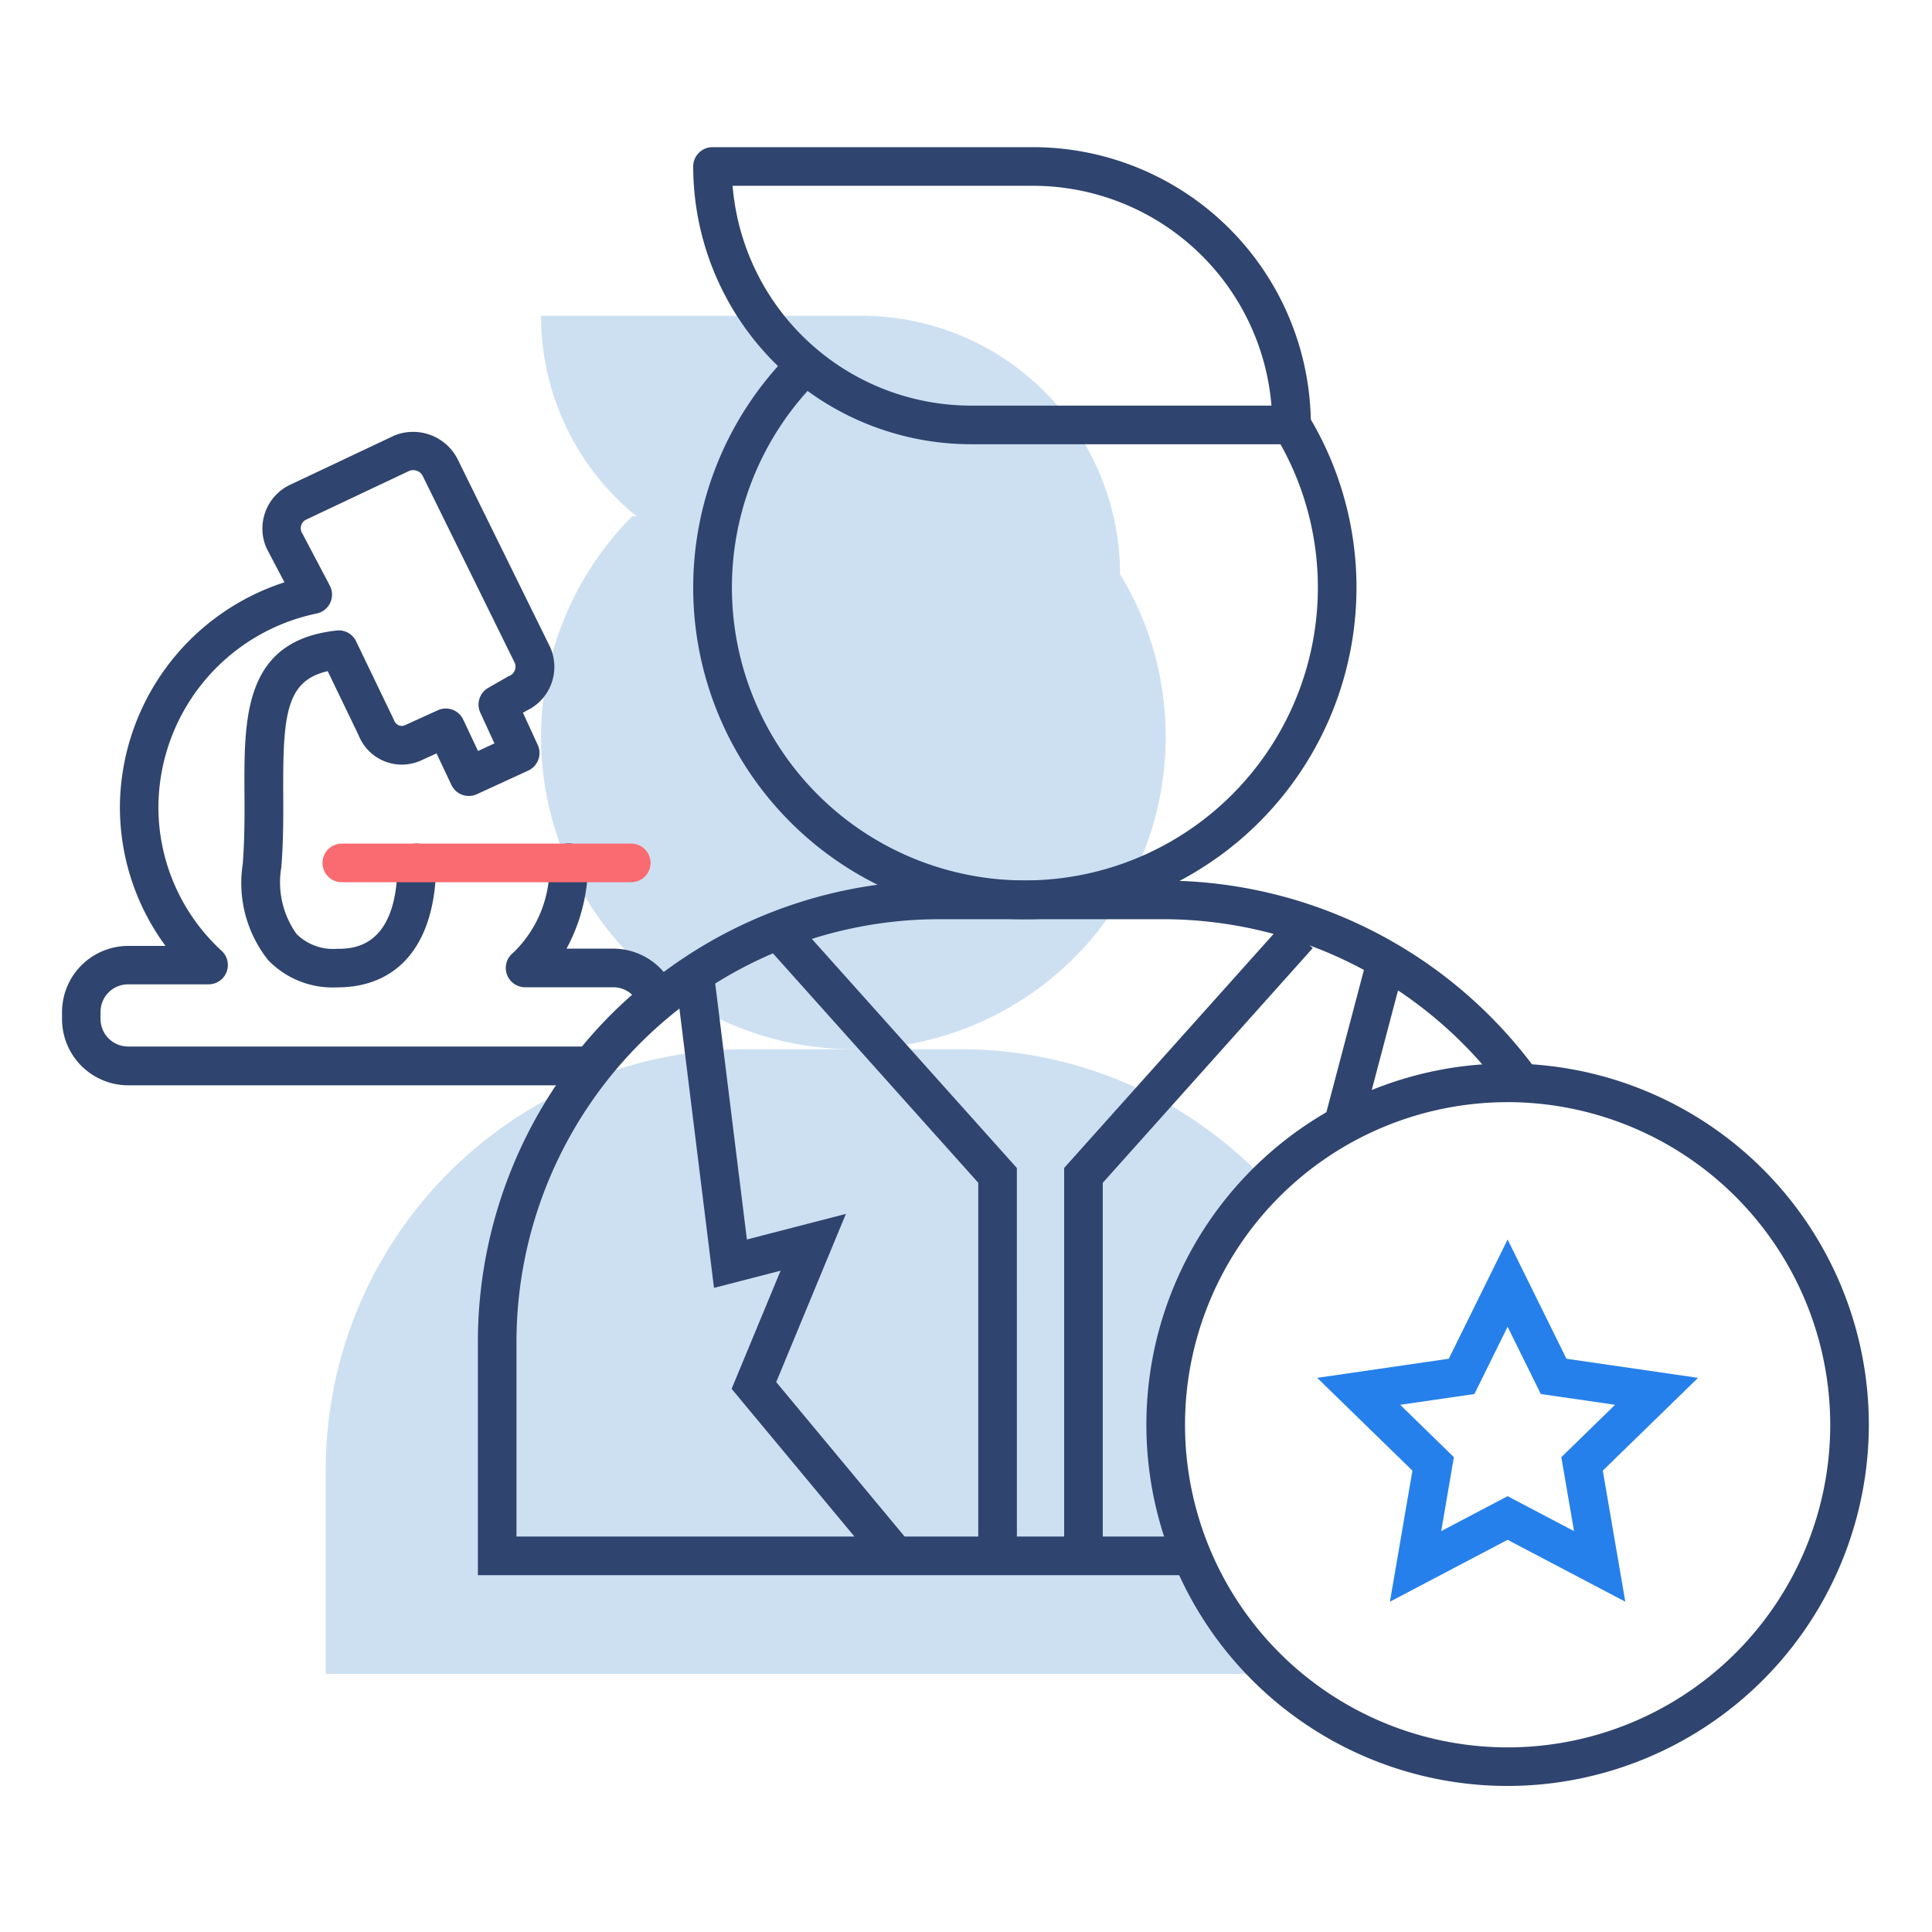 <svg xmlns="http://www.w3.org/2000/svg" width="101.15" height="101.15" viewBox="0 0 101.15 101.15">
  <g id="Group_1308" data-name="Group 1308" transform="translate(0)">
    <g id="Group_1260" data-name="Group 1260">
      <rect id="Rectangle_1228" data-name="Rectangle 1228" width="101.15" height="101.15" fill="none"/>
      <g id="Group_1259" data-name="Group 1259" transform="translate(3.248 7.705)">
        <g id="Group_1245" data-name="Group 1245" transform="translate(13.804 8.828)">
          <g id="Group_1242" data-name="Group 1242" transform="translate(11.273)" opacity="0.3">
            <g id="Group_1241" data-name="Group 1241">
              <path id="Path_1019" data-name="Path 1019" d="M1416.79,144.073a16.283,16.283,0,0,0-2.389-8.515h0a13.531,13.531,0,0,0-13.531-13.53h-16.784a13.5,13.5,0,0,0,5.015,10.509l-.225-.027a16.352,16.352,0,1,0,27.915,11.563Z" transform="translate(-1384.085 -122.028)" fill="#5897d5"/>
            </g>
          </g>
          <g id="Group_1244" data-name="Group 1244" transform="translate(0 38.398)" opacity="0.3">
            <g id="Group_1243" data-name="Group 1243">
              <path id="Path_1020" data-name="Path 1020" d="M1416.912,179.672a17.846,17.846,0,0,1,5.3-12.709,21.957,21.957,0,0,0-16.052-6.952h-11.2a22.026,22.026,0,0,0-22.026,22.026v10.679h49.646A17.833,17.833,0,0,1,1416.912,179.672Z" transform="translate(-1372.934 -160.011)" fill="#5897d5"/>
            </g>
          </g>
        </g>
        <g id="Group_1246" data-name="Group 1246" transform="translate(0 14.911)">
          <path id="Path_1021" data-name="Path 1021" d="M1386.98,162.25h-24.238a3.467,3.467,0,0,1-3.463-3.462v-.373a3.467,3.467,0,0,1,3.463-3.462h1.955a12.249,12.249,0,0,1-2.388-7.328,12.441,12.441,0,0,1,8.615-11.709l-.922-1.754a2.535,2.535,0,0,1,1.233-3.36l5.441-2.57a2.613,2.613,0,0,1,3.3,1.21l4.856,9.864a2.533,2.533,0,0,1-1.247,3.337l-.175.1.776,1.691a1.011,1.011,0,0,1-.5,1.339l-2.686,1.236a1.011,1.011,0,0,1-1.337-.487l-.776-1.649-.758.345a1.846,1.846,0,0,1-.171.074,2.435,2.435,0,0,1-3.159-1.385l-1.611-3.34c-2.151.5-2.349,2.207-2.329,6.338.006,1.2.013,2.557-.1,3.935a4.647,4.647,0,0,0,.8,3.49,2.723,2.723,0,0,0,2.122.774c.782,0,3.162,0,3.162-4.5a1.011,1.011,0,0,1,2.022,0c0,4.143-1.89,6.519-5.184,6.519a4.69,4.69,0,0,1-3.607-1.423,6.477,6.477,0,0,1-1.335-5.022c.1-1.294.1-2.551.091-3.766-.019-3.908-.04-7.95,4.827-8.471a1,1,0,0,1,1.019.567l1.969,4.09a.492.492,0,0,0,.251.3.41.41,0,0,0,.318.007l1.737-.79a1.008,1.008,0,0,1,1.332.489l.775,1.645.859-.4-.74-1.609a1.01,1.01,0,0,1,.418-1.3l1.06-.607a.527.527,0,0,0,.332-.687l-4.828-9.806a.565.565,0,0,0-.7-.259l-5.381,2.544a.5.5,0,0,0-.262.651l1.482,2.812a1.011,1.011,0,0,1-.692,1.462,10.4,10.4,0,0,0-8.282,10.076,10.225,10.225,0,0,0,3.309,7.582,1.011,1.011,0,0,1-.683,1.756h-4.215a1.443,1.443,0,0,0-1.441,1.441v.373a1.443,1.443,0,0,0,1.441,1.441H1386.5a23.357,23.357,0,0,1,2.625-2.709,1.429,1.429,0,0,0-.979-.393h-4.619a1.011,1.011,0,0,1-.636-1.8,6.175,6.175,0,0,0,1.9-4.722,1.011,1.011,0,0,1,2.022,0,9.276,9.276,0,0,1-1.122,4.5h2.458a3.471,3.471,0,0,1,3.246,2.281,1.009,1.009,0,0,1-.315,1.132,21.211,21.211,0,0,0-3.3,3.348A1.009,1.009,0,0,1,1386.98,162.25Z" transform="translate(-1359.279 -128.045)" fill="#2f446e"/>
        </g>
        <g id="Group_1247" data-name="Group 1247" transform="translate(13.637 36.462)">
          <path id="Path_1022" data-name="Path 1022" d="M1388.932,151.385H1373.78a1.011,1.011,0,0,1,0-2.022h15.152a1.011,1.011,0,0,1,0,2.022Z" transform="translate(-1372.769 -149.363)" fill="#f96b70"/>
        </g>
        <g id="Group_1248" data-name="Group 1248" transform="translate(33.045 10.778)">
          <path id="Path_1023" data-name="Path 1023" d="M1409.33,153.6a17.364,17.364,0,0,1-12.279-29.641l1.43,1.429a15.339,15.339,0,1,0,23.951,2.861l1.726-1.054A17.37,17.37,0,0,1,1409.33,153.6Z" transform="translate(-1391.967 -123.957)" fill="#2f446e"/>
        </g>
        <g id="Group_1249" data-name="Group 1249" transform="translate(56.772 47.975)">
          <path id="Path_1024" data-name="Path 1024" d="M1434.349,198.576a18.912,18.912,0,1,1,18.912-18.912A18.932,18.932,0,0,1,1434.349,198.576Zm0-35.8a16.89,16.89,0,1,0,16.891,16.889A16.909,16.909,0,0,0,1434.349,162.774Z" transform="translate(-1415.438 -160.752)" fill="#2f446e"/>
        </g>
        <g id="Group_1250" data-name="Group 1250" transform="translate(33.045)">
          <path id="Path_1025" data-name="Path 1025" d="M1423.293,128.848h-16.784a14.558,14.558,0,0,1-14.542-14.542,1.011,1.011,0,0,1,1.011-1.011h16.784a14.558,14.558,0,0,1,14.542,14.542A1.011,1.011,0,0,1,1423.293,128.848Zm-29.264-13.531a12.537,12.537,0,0,0,12.48,11.509h15.733a12.537,12.537,0,0,0-12.48-11.509Z" transform="translate(-1391.967 -113.295)" fill="#2f446e"/>
        </g>
        <g id="Group_1251" data-name="Group 1251" transform="translate(65.713 57.187)">
          <path id="Path_1026" data-name="Path 1026" d="M1440.414,188.829l-6.162-3.24-6.161,3.24,1.177-6.862-4.986-4.858,6.89-1,3.08-6.243,3.08,6.243,6.89,1-4.987,4.858Zm-11.786-10.309,2.811,2.742-.663,3.871,3.476-1.828,3.477,1.828-.664-3.871,2.812-2.742-3.887-.564-1.738-3.522-1.738,3.522Z" transform="translate(-1424.282 -169.864)" fill="#2680eb"/>
        </g>
        <g id="Group_1257" data-name="Group 1257" transform="translate(32.116 40.588)">
          <g id="Group_1254" data-name="Group 1254">
            <g id="Group_1252" data-name="Group 1252" transform="translate(4.86)">
              <path id="Path_1027" data-name="Path 1027" d="M1408.87,186.265h-2.022V167.077l-10.993-12.284,1.506-1.349,11.508,12.86Z" transform="translate(-1395.855 -153.445)" fill="#2f446e"/>
            </g>
            <g id="Group_1253" data-name="Group 1253" transform="translate(0 2.593)">
              <path id="Path_1028" data-name="Path 1028" d="M1401.51,186.883l-7.522-9.046,2.564-6.186-3.487.9-2.017-16.293,2.006-.249,1.734,14.008,5.183-1.34-3.648,8.806,6.74,8.108Z" transform="translate(-1391.048 -156.01)" fill="#2f446e"/>
            </g>
          </g>
          <g id="Group_1256" data-name="Group 1256" transform="translate(20.355)">
            <g id="Group_1255" data-name="Group 1255">
              <path id="Path_1029" data-name="Path 1029" d="M1413.2,186.265h-2.022V166.3l11.508-12.86,1.507,1.349L1413.2,167.077Z" transform="translate(-1411.183 -153.445)" fill="#2f446e"/>
            </g>
          </g>
        </g>
        <g id="Group_1258" data-name="Group 1258" transform="translate(21.771 38.398)">
          <path id="Path_1030" data-name="Path 1030" d="M1418.191,187.644h-37.376V175.419a24.169,24.169,0,0,1,24.141-24.141h11.761a24.224,24.224,0,0,1,19.575,10.011l-1.639,1.185a22.2,22.2,0,0,0-17.937-9.174h-11.761a22.144,22.144,0,0,0-22.119,22.119v10.2h35.354Z" transform="translate(-1380.815 -151.278)" fill="#2f446e"/>
        </g>
      </g>
    </g>
    <line id="Line_94" data-name="Line 94" x1="2.279" y2="8.641" transform="translate(70.299 50.266)" fill="none" stroke="#2f446e" stroke-miterlimit="10" stroke-width="2"/>
  </g>
</svg>
